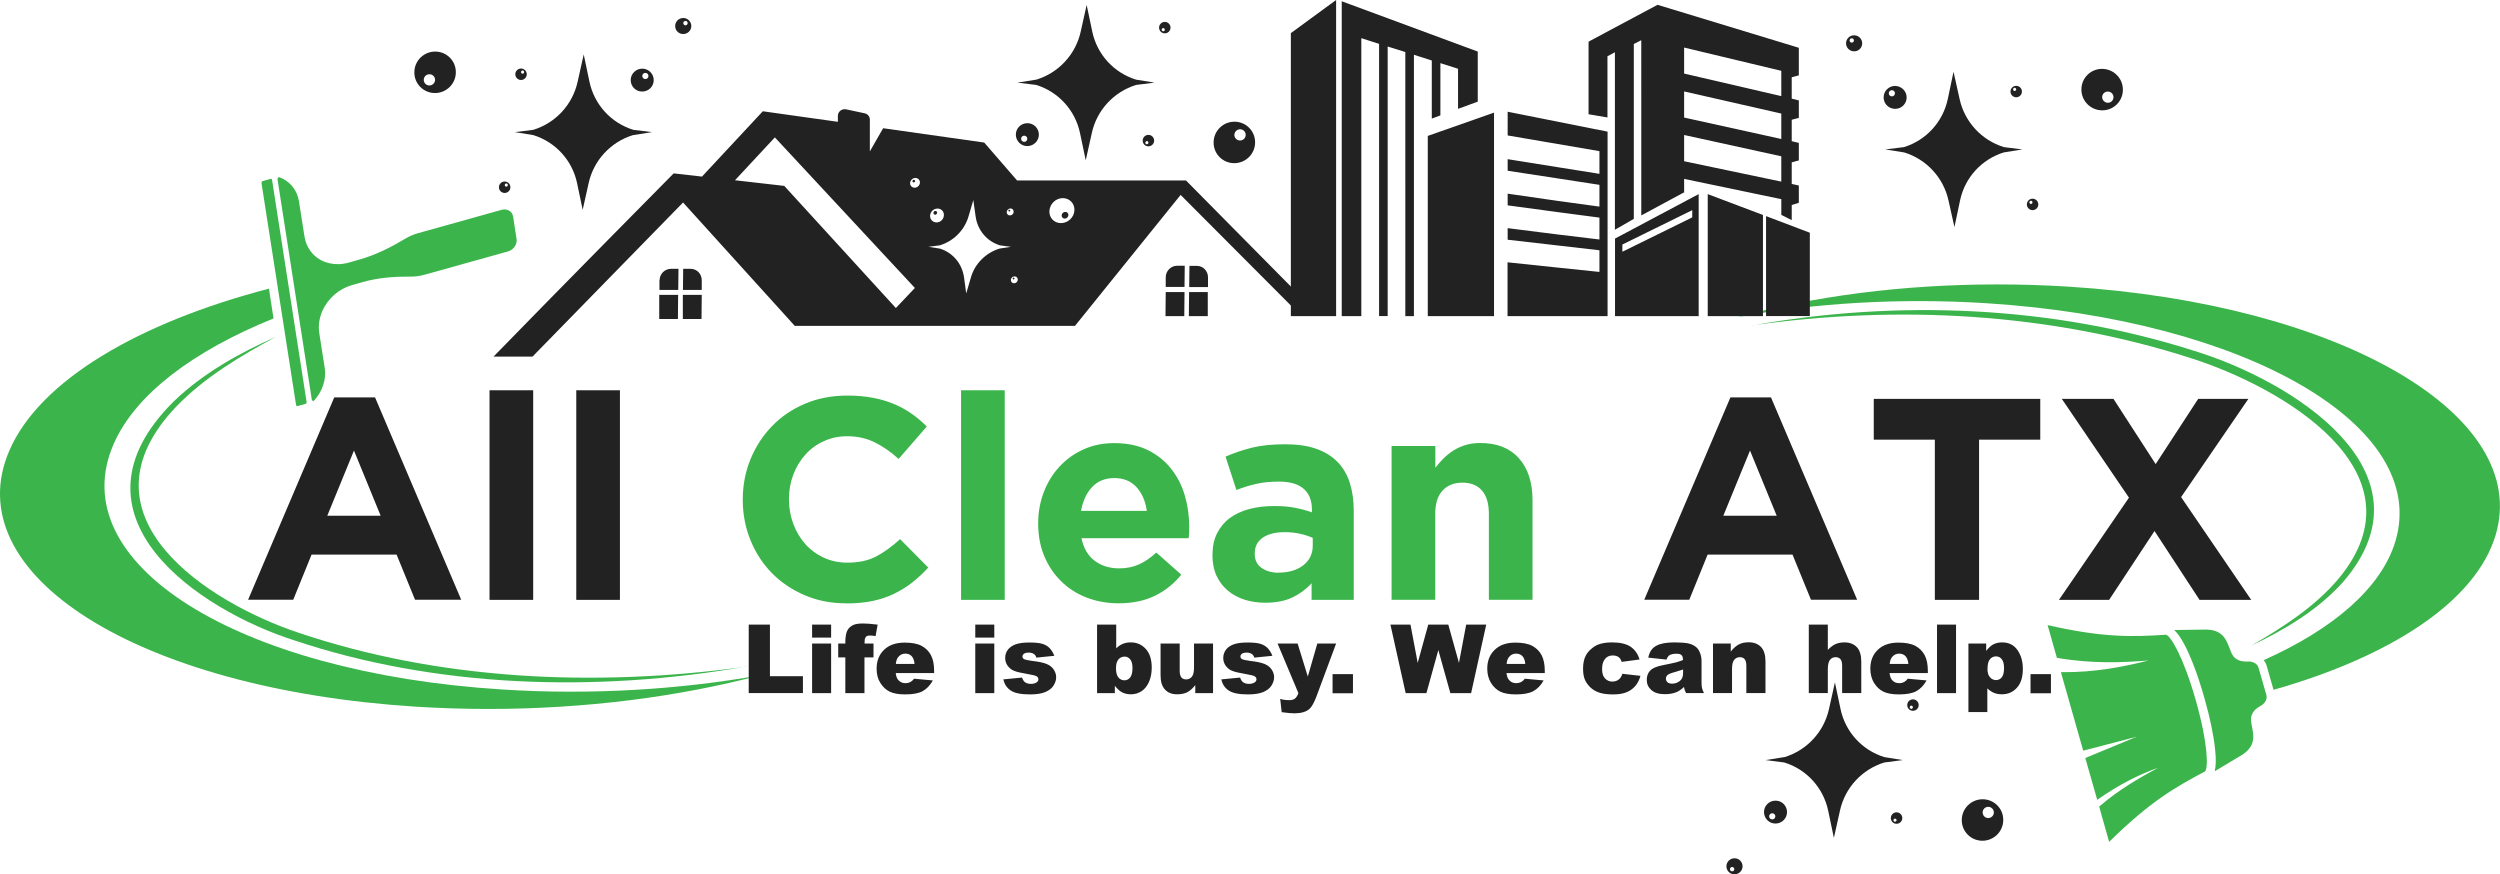 <?xml version="1.0" encoding="UTF-8"?>
<svg id="Layer_2" xmlns="http://www.w3.org/2000/svg" viewBox="0 0 218.17 76.3">
  <defs>
    <style>
      .cls-1, .cls-2 {
        fill: #3bb54b;
      }

      .cls-1, .cls-3 {
        fill-rule: evenodd;
      }

      .cls-3, .cls-4 {
        fill: #222;
      }
    </style>
  </defs>
  <g id="Layer_1-2" data-name="Layer_1">
    <g>
      <path class="cls-2" d="M193.28,67.28h0c.1-.44.12-1.05.03-1.86-.12-1.23-.46-2.84-.94-4.52-.45-1.6-1.49-4.84-2.63-5.92l2.83-.04c2.1.05,1.77,1.96,2.51,2.51.39.29.76.28,1.04.28.09,0,.18,0,.25,0,.28.04.63.19.73.55l.15.52.19.66.19.66.15.52c.1.36-.11.67-.33.85-.22.18-.71.31-.95.92-.34.85.95,2.31-.81,3.45l-2.39,1.43ZM189.03,55.4c.36.06,1.47,1.78,2.59,5.71,1.11,3.91,1.08,5.95.81,6.21-2.58,1.37-4.78,2.61-8.37,6.15l-.87-3.08c1.76-1.53,3.63-2.56,5.14-3.39-1.66.59-3.44,1.48-5.31,2.8l-1.04-3.65,4.49-1.86-4.67,1.22-.43-1.5-1.52-5.35c3.06.03,5.52-.49,7.65-1.02-2.24.18-4.91.3-8-.23l-.81-2.86c4.9,1.12,7.43,1.03,10.34.84ZM198.41,60.21h0l-.61-2.13c-.05-.17-.14-.33-.25-.47,6.06-2.71,10.26-6.29,11.49-10.37,3.02-10.04-12.96-19.34-35.71-20.78-7.64-.48-15.07,0-21.69,1.21,6.64-1.82,14.43-2.85,22.64-2.85,2.04,0,4.1.06,6.18.19,23.77,1.49,40.48,11.22,37.32,21.71-1.74,5.77-9.13,10.57-19.38,13.48ZM152.85,28.4c12.79-1.81,26.05-1.11,38.36,2.86,7.89,2.51,20.63,9.89,12.88,19.23-2.03,2.42-4.83,4.24-7.61,5.84,2.93-1.38,5.78-3.09,7.97-5.51,8.41-9.69-4.57-17.65-13.02-20.22-12.37-3.94-25.87-4.47-38.58-2.19Z"/>
      <g>
        <path class="cls-1" d="M36.27,61.67C11.98,60.12-3.89,50.11.83,39.29c2.65-6.09,11.28-11.14,22.64-14.1l.4,2.6c-6.99,2.83-12.07,6.62-13.96,10.98-4.51,10.35,10.67,19.93,33.91,21.4,7.81.5,15.53,0,22.52-1.24-7.09,1.88-15.28,2.94-23.75,2.94-2.09,0-4.21-.07-6.32-.2Z"/>
        <path class="cls-2" d="M65.19,58.17c-13.43,1.86-27,1.14-39.13-2.95-7.78-2.59-19.88-10.19-10.6-19.82,2.43-2.49,5.57-4.37,8.65-6.02-3.21,1.42-6.39,3.18-8.98,5.68-10.01,9.99,2.26,18.19,10.6,20.84,12.2,4.07,26.04,4.6,39.45,2.26"/>
        <path class="cls-1" d="M24.34,15.45h0c.94.33,1.6,1.13,1.75,2.12l.48,3.06c.1.62.38,1.18.81,1.61.76.74,1.91,1,3.04.68l.95-.27c1.39-.39,2.71-1.05,3.98-1.81.35-.21.73-.38,1.13-.49l7.3-2.04c.48-.13.93.13,1,.59l.3,1.96c.07.46-.26.94-.74,1.08l-7.31,2.04c-.4.11-.79.16-1.18.16-1.39-.01-2.79.08-4.18.47l-.95.27c-1.14.32-2.11,1.17-2.59,2.26-.27.62-.36,1.28-.27,1.91l.48,3.06c.16,1-.21,2.08-.97,2.89l-.15-.06-3.01-19.35.12-.14ZM25.84,35.36l-.05-.32-2.93-18.81-.04-.28c0-.06.03-.12.09-.14l.17-.05.53-.15c.06-.02.12.02.13.08l3.02,19.41c0,.06-.03.12-.09.14l-.53.15-.17.05s-.02,0-.03,0c-.05,0-.09-.03-.1-.08Z"/>
      </g>
      <path class="cls-2" d="M73.82,52.65c-1.29,0-2.48-.23-3.58-.7-1.1-.47-2.06-1.11-2.86-1.92-.8-.81-1.43-1.77-1.88-2.87-.45-1.1-.68-2.28-.68-3.53v-.05c0-1.25.23-2.43.68-3.52.45-1.09,1.08-2.06,1.88-2.88.8-.83,1.76-1.48,2.88-1.95,1.12-.48,2.36-.71,3.71-.71.82,0,1.56.07,2.24.2.68.13,1.29.32,1.84.55.55.23,1.06.52,1.53.85.47.33.9.7,1.3,1.1l-2.46,2.83c-.68-.62-1.38-1.1-2.09-1.45-.71-.35-1.51-.53-2.39-.53-.73,0-1.42.14-2.04.43-.63.28-1.17.67-1.62,1.18-.45.5-.8,1.08-1.05,1.74-.25.66-.38,1.36-.38,2.12v.05c0,.75.13,1.46.38,2.13.25.67.6,1.25,1.04,1.75.44.5.98.9,1.6,1.19.63.29,1.32.44,2.07.44,1,0,1.85-.18,2.54-.55.69-.37,1.38-.87,2.07-1.5l2.46,2.48c-.45.49-.92.92-1.4,1.3-.49.39-1.02.71-1.59.99-.58.28-1.21.49-1.89.63-.68.14-1.45.21-2.31.21M83.87,34.06h3.81v18.29h-3.81v-18.29ZM100.08,44.58c-.12-.85-.42-1.54-.9-2.07-.49-.53-1.13-.79-1.93-.79s-1.45.26-1.94.78c-.49.52-.81,1.21-.97,2.08h5.74ZM97.62,52.65c-1,0-1.93-.17-2.79-.5-.86-.33-1.6-.81-2.23-1.43-.63-.62-1.12-1.35-1.47-2.19-.35-.84-.53-1.78-.53-2.82v-.05c0-.95.16-1.85.49-2.71.32-.85.78-1.59,1.37-2.23.58-.63,1.28-1.13,2.09-1.5.81-.37,1.71-.55,2.69-.55,1.12,0,2.09.2,2.91.6.82.4,1.5.94,2.04,1.62.54.68.94,1.45,1.2,2.33.26.88.39,1.79.39,2.74,0,.15,0,.31-.01.48,0,.17-.02.34-.04.53h-9.35c.18.87.56,1.52,1.14,1.96.58.44,1.29.67,2.14.67.63,0,1.2-.11,1.7-.33.5-.21,1.02-.57,1.55-1.05l2.18,1.93c-.63.78-1.4,1.4-2.3,1.84-.9.44-1.96.66-3.18.66ZM111.58,49.97c.9,0,1.62-.22,2.17-.65.54-.43.81-1,.81-1.7v-.68c-.33-.15-.71-.27-1.11-.36-.41-.09-.85-.14-1.32-.14-.82,0-1.46.16-1.93.48-.47.32-.7.78-.7,1.38v.05c0,.52.19.92.58,1.2.38.28.89.43,1.5.43ZM110.42,52.6c-.63,0-1.23-.09-1.79-.26-.56-.18-1.05-.44-1.47-.79-.42-.35-.75-.78-.99-1.29-.24-.51-.36-1.1-.36-1.77v-.05c0-.73.13-1.37.4-1.9s.64-.98,1.11-1.33c.48-.35,1.04-.61,1.7-.79.66-.17,1.39-.26,2.19-.26.68,0,1.28.05,1.79.15.51.1,1.01.23,1.49.4v-.23c0-.8-.24-1.41-.73-1.83-.48-.42-1.2-.62-2.15-.62-.73,0-1.38.06-1.94.19-.56.12-1.15.3-1.77.54l-.95-2.91c.73-.32,1.5-.58,2.3-.78.8-.2,1.77-.3,2.91-.3,1.05,0,1.95.13,2.69.39.74.26,1.36.63,1.84,1.12.5.5.87,1.12,1.1,1.84.23.73.35,1.54.35,2.44v7.79h-3.68v-1.45c-.47.52-1.03.93-1.68,1.24-.65.31-1.45.46-2.38.46ZM121.45,38.92h3.81v1.9c.22-.28.46-.56.71-.81.26-.26.55-.49.86-.69s.67-.36,1.05-.48c.39-.12.82-.18,1.3-.18,1.45,0,2.58.44,3.37,1.33.79.88,1.19,2.1,1.19,3.66v8.69h-3.81v-7.49c0-.9-.2-1.58-.6-2.04-.4-.46-.97-.69-1.7-.69s-1.32.23-1.74.69c-.43.46-.64,1.14-.64,2.04v7.49h-3.81v-13.43Z"/>
    </g>
    <g>
      <path class="cls-4" d="M155.05,45.01l-2.33-5.69-2.33,5.69h4.66ZM150.99,34.68h3.56l7.52,17.66h-4.03l-1.61-3.94h-7.41l-1.6,3.94h-3.93l7.52-17.66ZM168.86,38.37h-5.34v-3.56h14.53v3.56h-5.34v13.98h-3.86v-13.98ZM185.79,43.43l-5.86-8.62h4.51l3.68,5.69,3.71-5.69h4.38l-5.87,8.57,6.12,8.97h-4.51l-3.93-6.01-3.96,6.01h-4.38l6.11-8.92Z"/>
      <path class="cls-4" d="M33.22,45.01l-2.33-5.69-2.33,5.69h4.66ZM29.17,34.68h3.56l7.52,17.66h-4.03l-1.61-3.94h-7.42l-1.6,3.94h-3.94l7.52-17.66ZM42.72,34.06h3.81v18.29h-3.81v-18.29ZM50.29,34.06h3.81v18.29h-3.81v-18.29Z"/>
      <path class="cls-4" d="M177.2,58.83h1.78v1.67h-1.78v-1.67ZM173.44,58.34c0,.34.07.6.22.76.14.17.33.25.54.25.19,0,.36-.08.49-.24.13-.16.2-.43.2-.81,0-.35-.07-.61-.2-.77-.13-.17-.3-.25-.5-.25-.21,0-.39.08-.53.25-.14.16-.21.44-.21.81ZM171.78,62.14v-5.98h1.55v.64c.22-.27.41-.45.59-.55.24-.13.51-.19.8-.19.58,0,1.03.22,1.34.67.31.44.47.99.47,1.64,0,.72-.17,1.27-.52,1.65-.34.38-.78.57-1.31.57-.26,0-.49-.04-.7-.13-.21-.09-.4-.22-.57-.39v2.07h-1.68ZM169.04,54.51h1.66v5.98h-1.66v-5.98ZM166.54,57.94c-.03-.32-.12-.55-.26-.69-.14-.14-.33-.21-.55-.21-.26,0-.47.11-.63.32-.1.13-.17.32-.19.58h1.64ZM168.23,58.74h-3.33c.03.27.1.47.21.6.16.19.37.28.63.28.16,0,.32-.04.46-.12.09-.05.19-.14.29-.27l1.64.15c-.25.44-.55.75-.9.94-.35.19-.86.28-1.52.28-.57,0-1.02-.08-1.35-.24-.33-.16-.6-.42-.82-.77-.21-.35-.32-.76-.32-1.24,0-.68.22-1.23.65-1.64.43-.42,1.03-.63,1.8-.63.62,0,1.11.09,1.47.28.36.19.63.46.82.81.19.36.28.82.28,1.39v.19ZM157.85,54.51h1.66v2.2c.23-.23.45-.4.67-.5.22-.1.49-.15.79-.15.45,0,.8.14,1.07.41.26.27.39.7.39,1.26v2.75h-1.67v-2.38c0-.27-.05-.46-.15-.58-.1-.11-.24-.17-.42-.17-.2,0-.37.08-.49.23-.12.15-.19.43-.19.82v2.08h-1.66v-5.98ZM149.49,56.16h1.55v.7c.23-.29.46-.49.7-.62.24-.13.53-.19.86-.19.46,0,.82.14,1.08.41.26.27.39.7.39,1.27v2.75h-1.67v-2.38c0-.27-.05-.46-.15-.58-.1-.11-.24-.17-.42-.17-.2,0-.36.08-.49.23-.13.15-.19.43-.19.82v2.08h-1.66v-4.33ZM146.87,58.43c-.23.08-.47.15-.71.22-.34.09-.55.18-.64.26-.09.09-.14.19-.14.31,0,.13.05.24.14.32.09.08.22.12.4.12s.36-.04.52-.13c.16-.09.27-.2.34-.33.07-.13.1-.3.1-.5v-.27ZM145.43,57.56l-1.59-.17c.06-.28.15-.49.26-.65.11-.16.27-.3.49-.41.15-.08.36-.15.63-.2.27-.04.55-.07.87-.07.5,0,.9.03,1.2.08.3.06.55.17.75.35.14.12.25.3.33.52.08.22.12.44.12.64v1.91c0,.2.01.36.04.48.03.12.08.26.17.44h-1.56c-.06-.11-.1-.2-.12-.26-.02-.06-.04-.15-.06-.27-.22.21-.44.36-.65.45-.29.12-.63.18-1.02.18-.52,0-.91-.12-1.18-.36-.27-.24-.4-.53-.4-.88,0-.33.09-.6.29-.81.19-.21.55-.37,1.07-.47.62-.13,1.03-.21,1.21-.26.18-.05.38-.12.59-.2,0-.21-.04-.35-.13-.43-.08-.08-.23-.12-.44-.12-.27,0-.48.05-.61.13-.11.07-.19.2-.26.38ZM141.58,58.8l1.58.18c-.09.33-.23.61-.43.86-.2.24-.45.43-.76.56-.3.13-.7.2-1.17.2s-.84-.04-1.15-.13c-.31-.09-.57-.23-.79-.42-.22-.19-.4-.42-.52-.67-.13-.26-.19-.6-.19-1.03s.07-.82.23-1.12c.11-.22.26-.41.46-.58.19-.17.39-.3.6-.39.32-.13.74-.2,1.24-.2.71,0,1.25.13,1.62.38.37.25.63.62.78,1.11l-1.56.21c-.05-.18-.14-.32-.27-.42-.13-.09-.3-.14-.52-.14-.27,0-.5.1-.66.3-.17.2-.26.49-.26.89,0,.36.08.62.25.81.17.18.38.28.64.28.22,0,.4-.06.55-.17.15-.11.26-.28.33-.51ZM133.11,57.94c-.03-.32-.12-.55-.26-.69-.14-.14-.32-.21-.55-.21-.27,0-.47.11-.63.32-.1.13-.17.32-.19.58h1.64ZM134.8,58.74h-3.33c.03.27.1.47.22.6.16.19.37.28.63.28.16,0,.32-.04.46-.12.09-.05.19-.14.29-.27l1.64.15c-.25.44-.55.75-.91.94-.35.19-.86.28-1.52.28-.57,0-1.02-.08-1.35-.24-.33-.16-.6-.42-.82-.77-.21-.35-.32-.76-.32-1.24,0-.68.22-1.23.65-1.64.43-.42,1.03-.63,1.8-.63.62,0,1.11.09,1.47.28.36.19.63.46.82.81.19.36.28.82.28,1.39v.19ZM121.34,54.51h1.75l.63,3.34.92-3.34h1.75l.93,3.34.63-3.34h1.75l-1.32,5.98h-1.81l-1.05-3.76-1.04,3.76h-1.81l-1.33-5.98ZM116.29,58.83h1.78v1.67h-1.78v-1.67ZM111.49,56.16h1.75l.89,2.88.83-2.88h1.64l-1.72,4.63c-.2.53-.4.88-.6,1.07-.29.26-.73.39-1.32.39-.24,0-.61-.03-1.11-.1l-.13-1.16c.24.08.5.11.8.11.2,0,.36-.04.48-.13.12-.09.22-.25.31-.48l-1.82-4.33ZM106.57,59.29l1.65-.16c.07.2.16.34.28.42.12.08.29.13.49.13.22,0,.39-.05.52-.14.09-.07.14-.16.14-.26,0-.12-.06-.21-.19-.28-.09-.05-.33-.1-.71-.17-.58-.1-.98-.19-1.2-.28-.23-.08-.41-.23-.57-.43-.15-.2-.23-.44-.23-.7,0-.28.09-.53.25-.74.17-.21.4-.36.69-.46.29-.1.68-.15,1.17-.15.52,0,.9.04,1.15.12.25.08.45.2.62.37.16.17.3.39.41.67l-1.58.16c-.04-.14-.11-.24-.2-.31-.13-.09-.29-.13-.47-.13s-.32.04-.41.1c-.09.07-.13.15-.13.24,0,.11.05.19.16.24.11.05.35.1.71.15.55.06.96.15,1.23.26.27.11.48.27.62.48.14.21.22.43.22.68s-.08.49-.23.73c-.15.24-.39.42-.71.56-.33.14-.77.21-1.33.21-.79,0-1.35-.11-1.69-.34-.34-.22-.55-.55-.65-.96ZM105.86,60.49h-1.55v-.7c-.23.29-.46.49-.7.62-.24.12-.53.18-.87.18-.46,0-.81-.13-1.07-.41-.26-.27-.39-.69-.39-1.26v-2.76h1.67v2.38c0,.27.05.46.15.58.1.12.24.17.42.17.2,0,.36-.08.49-.23.13-.15.19-.43.19-.82v-2.08h1.66v4.33ZM97.39,58.31c0,.37.07.64.21.81.14.17.32.25.53.25.2,0,.36-.08.5-.25.13-.17.2-.44.2-.83,0-.34-.07-.59-.2-.75-.13-.16-.29-.24-.48-.24-.22,0-.41.08-.55.25-.14.17-.21.42-.21.76ZM95.73,54.51h1.68v2.07c.17-.17.35-.3.57-.39.21-.09.44-.13.7-.13.53,0,.96.19,1.31.57.35.38.52.93.52,1.63,0,.47-.08.89-.24,1.25-.16.36-.38.63-.65.81-.28.18-.59.27-.93.27-.29,0-.56-.06-.8-.19-.18-.1-.38-.28-.6-.55v.64h-1.55v-5.98ZM87.54,59.29l1.65-.16c.07.2.16.34.28.42.12.08.29.13.49.13.22,0,.39-.05.52-.14.09-.07.14-.16.14-.26,0-.12-.06-.21-.19-.28-.09-.05-.33-.1-.71-.17-.58-.1-.98-.19-1.2-.28-.23-.08-.41-.23-.57-.43-.15-.2-.23-.44-.23-.7,0-.28.08-.53.25-.74.17-.21.4-.36.69-.46.29-.1.68-.15,1.17-.15.52,0,.9.04,1.15.12.25.08.45.2.62.37.16.17.3.39.41.67l-1.57.16c-.04-.14-.11-.24-.2-.31-.13-.09-.29-.13-.47-.13s-.32.04-.41.1c-.09.07-.13.15-.13.24,0,.11.05.19.16.24.11.05.35.1.71.15.55.06.96.15,1.23.26.27.11.48.27.62.48.14.21.22.43.22.68s-.08.49-.23.73c-.15.24-.39.42-.71.56-.33.14-.77.21-1.33.21-.79,0-1.35-.11-1.69-.34-.34-.22-.55-.55-.65-.96ZM85.11,56.16h1.66v4.33h-1.66v-4.33ZM85.11,54.51h1.66v1.13h-1.66v-1.13ZM79.81,57.94c-.03-.32-.12-.55-.26-.69-.14-.14-.32-.21-.55-.21-.26,0-.47.11-.63.32-.1.13-.17.32-.19.58h1.64ZM81.5,58.74h-3.33c.03.27.1.47.22.6.16.19.37.28.63.28.16,0,.32-.04.46-.12.09-.05.19-.14.29-.27l1.64.15c-.25.44-.55.75-.9.94-.35.19-.86.28-1.52.28-.57,0-1.02-.08-1.35-.24-.33-.16-.6-.42-.82-.77-.22-.35-.32-.76-.32-1.24,0-.68.22-1.23.65-1.64.43-.42,1.03-.63,1.8-.63.62,0,1.11.09,1.47.28.36.19.63.46.82.81.19.36.28.82.28,1.39v.19ZM75.44,56.16h.79v1.21h-.79v3.12h-1.67v-3.12h-.62v-1.21h.62v-.2c0-.18.02-.37.06-.58.04-.21.11-.38.22-.52.1-.13.25-.24.44-.33.19-.08.47-.12.83-.12.29,0,.71.03,1.27.1l-.18,1c-.2-.03-.36-.05-.48-.05-.15,0-.26.02-.32.08-.07.05-.11.13-.14.24-.01.06-.02.19-.02.38ZM70.87,56.16h1.66v4.33h-1.66v-4.33ZM70.87,54.51h1.66v1.13h-1.66v-1.13ZM65.34,54.51h1.85v4.5h2.88v1.47h-4.73v-5.98Z"/>
      <path class="cls-3" d="M103.76,27.59h1.64v-2.1s-1.63,0-1.63,0l-.02,2.1ZM104.45,23.2h-.65l-.02,1.85h1.64v-.85c0-.56-.43-1-.98-1ZM101.7,27.59h1.65l.02-2.1h-1.64l-.02,2.1ZM101.73,24.19v.85s1.64,0,1.64,0l.02-1.85h-.66c-.54,0-.99.44-1,1ZM59.58,27.84h1.64l.02-2.11h-1.65v2.11ZM60.27,23.46h-.65l-.02,1.84h1.64v-.85c0-.55-.43-.99-.97-.99ZM57.52,27.84h1.64l.02-2.11h-1.65v2.11ZM57.55,24.45v.85s1.64,0,1.64,0l.02-1.84h-.65c-.55,0-.99.44-1,.99ZM69.36,28.44h24.45l9.22-11.43,10.31,10.34.02-1.53v-.05s.01-.04.01-.04l-9.87-9.98h-14.74l-2.87-3.31-8.82-1.25-1.16,2.02v-2.73c.02-.28-.17-.53-.44-.59-.51-.11-1.09-.24-1.64-.35-.04,0-.08-.01-.12-.01-.32,0-.6.26-.59.6v.5s-6.55-.92-6.55-.92l-5.31,5.7h0l-2.47-.28s-10.65,10.77-15.72,15.99h3.4l13.14-13.45,9.76,10.78ZM92.59,19.47c.6,0,1.13-.49,1.17-1.08.05-.6-.4-1.1-1.01-1.1s-1.12.49-1.17,1.1c-.04.6.4,1.08,1.01,1.08ZM92.96,18.49c.17,0,.29.13.28.29-.02.16-.16.3-.32.3s-.29-.14-.27-.3c.02-.16.15-.29.32-.29ZM88.54,24.12c-.16,0-.32.13-.32.3-.02.16.1.3.28.3.16,0,.31-.13.32-.3.01-.17-.11-.3-.28-.3ZM88.44,24.39s-.07-.04-.07-.08c0-.04.04-.08.09-.08s.08.04.07.08c0,.04-.04.08-.08.08ZM88.18,18.19c-.16,0-.32.14-.32.31-.02.17.11.3.27.3.18,0,.32-.14.33-.3.01-.17-.11-.31-.27-.31ZM88.07,18.46s-.07-.03-.07-.08c0-.05.04-.08.08-.08.05,0,.09.03.08.08,0,.05-.05.08-.09.08ZM81.82,18.2c-.34,0-.63.27-.65.6-.03.33.22.61.56.61s.62-.27.64-.61c.03-.33-.22-.6-.55-.6ZM81.61,18.74c-.09,0-.15-.07-.15-.17,0-.09.08-.16.17-.16s.16.08.15.16c0,.09-.09.17-.18.17ZM79.88,15.53c-.23,0-.43.19-.46.43-.01.23.16.42.4.42s.43-.19.46-.42c.02-.24-.16-.43-.4-.43ZM79.73,15.92c-.06,0-.11-.05-.1-.11,0-.06.05-.12.12-.12.06,0,.11.05.11.12,0,.06-.07.11-.13.11ZM81.99,21.69l-.97-.15.99-.13c1.2-.36,2.16-1.32,2.51-2.52l.42-1.43.2,1.43c.17,1.2.98,2.17,2.12,2.52l.96.13-.98.15c-1.2.36-2.17,1.32-2.51,2.52l-.41,1.4-.19-1.4c-.17-1.2-.97-2.16-2.12-2.52ZM68.42,16.22l-4.28-.49,3.48-3.74,12.22,13.14-1.66,1.75-9.75-10.67Z"/>
      <path class="cls-3" d="M130.38,9.83l-5.78,2.03v15.73h5.78V9.83ZM117.09.11l11.87,4.39v4.37h0l-.6.22-1.12.41v-3.5l-1.54-.49v4.56l-.75.28v-5.07l-1.56-.5v22.81h-.75V4.54l-1.54-.48v23.52h-.75V3.83l-1.55-.5v24.26h-1.71V.11ZM116.6,0l-3.95,2.89v24.7h3.95V0ZM155.45,13.64l-8.48-1.86v2.29l8.48,1.78v-2.21ZM155.45,9.91l-8.48-1.93v2.28l8.48,1.87v-2.22ZM155.45,6.18l-8.48-2.03v2.27l8.48,1.97v-2.21ZM140.3,11.49l-8.73-1.74v2.07l8.01,1.37v1.98l-3.64-.58-4.37-.7v1.01l4.37.67,3.64.56v1.9l-3.65-.5-4.36-.63v1.02l4.36.59,3.65.48v1.91l-3.65-.44-4.36-.55v1.01l4.36.5,3.65.42v1.89l-3.66-.38-4.36-.46v4.7h8.73V11.49ZM141.58,21.34l6.1-3v.63l-6.1,3v-.63ZM140.94,20.82l7.3-3.88v10.65h-7.3v-6.77ZM153.85,18.76l-4.82-1.82v10.65h4.82v-8.83ZM157.94,20.31l-3.82-1.45v8.72h3.82v-7.28ZM138.64,3.64l.13-.08,5.88-3.14,12.33,3.75v2.38l.02.02-.64.17v1.87l.62.15v1.49l.02.03-.64.17v1.87l.62.15v1.49l.02.03-.64.18v1.88l.62.14v1.5h.02s-.64.2-.64.2v1.32l-.91-.46v-1.37l-8.48-1.77v1.13l.04.02-3.78,2.04V3.51l-.65.33v15.26l-1.65.95V4.56l-.65.35v5.34l-1.65-.28V3.64Z"/>
      <path class="cls-4" d="M59.63,1.57c.39,0,.7.32.7.7,0,.39-.32.7-.71.7s-.7-.31-.7-.7c0-.39.32-.7.71-.7M59.82,2.21c.1,0,.19-.09.19-.19,0-.11-.08-.19-.19-.19s-.19.08-.19.19c0,.1.08.19.19.19ZM56.05,5.99c.55,0,1,.45,1,1,0,.56-.45,1-1.01,1s-1-.45-1-1c0-.55.46-1,1.01-1ZM56.32,6.9c.15,0,.27-.12.27-.27,0-.15-.12-.27-.27-.27s-.27.12-.27.27c0,.15.12.27.27.27ZM45.47,5.98c.28,0,.5.23.5.5,0,.28-.23.5-.5.5s-.5-.22-.5-.5c0-.28.23-.5.5-.5ZM45.61,6.43c.07,0,.13-.06.13-.14,0-.08-.06-.14-.13-.14s-.14.06-.14.14.06.14.14.14ZM44.04,15.84c.28,0,.5.22.5.5,0,.28-.23.5-.5.5s-.5-.22-.5-.5c0-.28.23-.5.5-.5ZM44.18,16.29c.08,0,.14-.06.14-.14,0-.07-.06-.14-.14-.14s-.13.06-.13.14c0,.08.06.14.13.14ZM37.96,8.12c-1,0-1.81-.81-1.8-1.81,0-1,.82-1.81,1.82-1.81s1.81.81,1.8,1.81c0,1-.82,1.81-1.82,1.81ZM37.47,6.48c-.27,0-.49.22-.49.49,0,.27.22.49.49.49s.49-.22.5-.49c0-.27-.22-.49-.49-.49ZM55.26,11.79l1.64-.26-1.63-.2c-1.95-.6-3.41-2.21-3.83-4.2l-.5-2.38-.53,2.38c-.44,2-1.92,3.6-3.87,4.2l-1.61.2,1.61.26c1.94.6,3.4,2.2,3.82,4.19l.49,2.33.52-2.33c.44-1.99,1.92-3.59,3.87-4.19Z"/>
      <path class="cls-4" d="M151.36,76.3c-.39,0-.7-.32-.7-.7,0-.39.32-.7.71-.7s.7.31.7.7c0,.39-.32.7-.71.7M151.16,75.66c-.1,0-.19.08-.19.19,0,.11.08.19.19.19s.19-.08.19-.19c0-.1-.08-.19-.19-.19ZM154.94,71.87c-.55,0-1-.45-1-1,0-.56.45-1,1.01-1s1,.45,1,1c0,.55-.45,1-1.01,1ZM154.66,70.97c-.15,0-.27.12-.27.27,0,.15.12.27.27.27s.27-.12.27-.27c0-.15-.12-.27-.27-.27ZM165.51,71.89c-.28,0-.5-.22-.5-.5,0-.28.23-.5.5-.5s.5.22.5.5c0,.28-.23.5-.5.5ZM165.37,71.44c-.07,0-.13.06-.13.14,0,.08.06.13.13.13s.14-.06.14-.13c0-.08-.06-.14-.14-.14ZM166.94,62.03c-.28,0-.5-.22-.5-.5,0-.28.23-.5.5-.5s.5.22.5.5c0,.28-.23.5-.5.5ZM166.8,61.58c-.08,0-.14.06-.14.14s.06.14.14.14.13-.06.13-.14c0-.08-.06-.14-.13-.14ZM173.02,69.75c1,0,1.81.81,1.8,1.81,0,1-.82,1.81-1.82,1.81s-1.81-.81-1.8-1.81c0-1,.82-1.81,1.82-1.81ZM173.51,71.39c.27,0,.49-.22.49-.49,0-.27-.22-.49-.49-.49s-.49.22-.49.49c0,.27.22.49.49.49ZM155.72,66.07l-1.64.26,1.63.21c1.95.6,3.41,2.21,3.83,4.2l.5,2.38.53-2.38c.44-2,1.92-3.6,3.87-4.2l1.61-.21-1.61-.26c-1.94-.6-3.4-2.2-3.82-4.19l-.49-2.33-.52,2.33c-.44,1.99-1.92,3.59-3.87,4.19Z"/>
      <path class="cls-4" d="M161.8,3.08c-.39,0-.7.32-.7.7,0,.39.32.7.71.7s.7-.31.7-.7c0-.39-.32-.7-.71-.7M161.6,3.72c-.1,0-.19-.08-.19-.19,0-.11.08-.19.19-.19s.19.08.19.19c0,.1-.08.19-.19.19ZM165.38,7.5c-.56,0-1,.45-1,1,0,.56.45,1,1.01,1s1-.45,1-1c0-.55-.46-1-1.01-1ZM165.1,8.41c-.15,0-.27-.12-.27-.27,0-.15.12-.27.27-.27s.27.12.27.27c0,.15-.12.27-.27.27ZM175.95,7.49c-.28,0-.5.23-.5.5,0,.28.23.5.5.5s.5-.22.5-.5c0-.28-.23-.5-.5-.5ZM175.81,7.94c-.07,0-.13-.06-.13-.14,0-.08.06-.14.13-.14s.14.06.14.14c0,.08-.06.14-.14.14ZM177.38,17.34c-.28,0-.5.22-.5.5,0,.28.23.5.5.5s.5-.22.5-.5c0-.28-.23-.5-.5-.5ZM177.24,17.8c-.08,0-.14-.06-.14-.14s.06-.14.14-.14.13.06.13.14-.06.14-.13.14ZM183.46,9.63c1,0,1.81-.81,1.8-1.81,0-1-.82-1.81-1.82-1.81s-1.81.81-1.8,1.81c0,1,.82,1.81,1.82,1.81ZM183.95,7.99c.27,0,.49.22.49.49,0,.27-.22.49-.49.49s-.49-.22-.5-.49c0-.27.22-.49.49-.49ZM166.16,13.3l-1.64-.26,1.63-.2c1.95-.6,3.41-2.21,3.83-4.2l.5-2.38.53,2.38c.44,2,1.92,3.6,3.87,4.2l1.61.2-1.62.26c-1.94.6-3.4,2.2-3.82,4.19l-.49,2.33-.52-2.33c-.44-1.99-1.92-3.59-3.87-4.19Z"/>
      <path class="cls-4" d="M86.07,17.17c-.39,0-.7-.32-.7-.7,0-.39.32-.7.71-.7s.7.31.7.7c0,.39-.32.7-.71.7M85.88,16.53c-.1,0-.19.08-.19.19,0,.11.08.19.19.19s.19-.08.19-.19c0-.1-.08-.19-.19-.19ZM89.65,12.75c-.55,0-1-.45-1-1,0-.56.45-1,1.01-1s1,.45,1,1c0,.55-.46,1-1.01,1ZM89.38,11.84c-.15,0-.27.12-.27.27,0,.15.12.27.27.27s.27-.12.27-.27c0-.15-.12-.27-.27-.27ZM100.22,12.77c-.28,0-.5-.22-.5-.5,0-.28.23-.5.5-.5s.5.22.5.5c0,.28-.23.5-.5.5ZM100.09,12.31c-.07,0-.13.06-.14.14,0,.08.06.14.13.14s.14-.06.14-.14c0-.08-.06-.14-.14-.14ZM101.65,2.91c-.28,0-.5-.22-.5-.5,0-.28.23-.5.5-.5s.5.22.5.5c0,.28-.23.5-.5.5ZM101.52,2.45c-.08,0-.14.06-.14.14s.06.14.14.14.13-.06.13-.14c0-.08-.06-.14-.13-.14ZM107.73,10.62c1,0,1.81.81,1.8,1.81,0,1-.82,1.81-1.82,1.81s-1.81-.81-1.8-1.81c0-1,.82-1.81,1.82-1.81ZM108.22,12.26c.27,0,.49-.22.49-.49,0-.27-.22-.49-.49-.49s-.49.22-.5.49c0,.27.22.49.49.49ZM90.43,6.95l-1.64.26,1.63.2c1.95.6,3.41,2.21,3.83,4.2l.5,2.38.53-2.38c.44-2,1.92-3.6,3.87-4.2l1.61-.2-1.62-.26c-1.94-.6-3.4-2.2-3.82-4.19l-.49-2.33-.52,2.33c-.44,1.99-1.92,3.59-3.87,4.19Z"/>
    </g>
  </g>
</svg>
